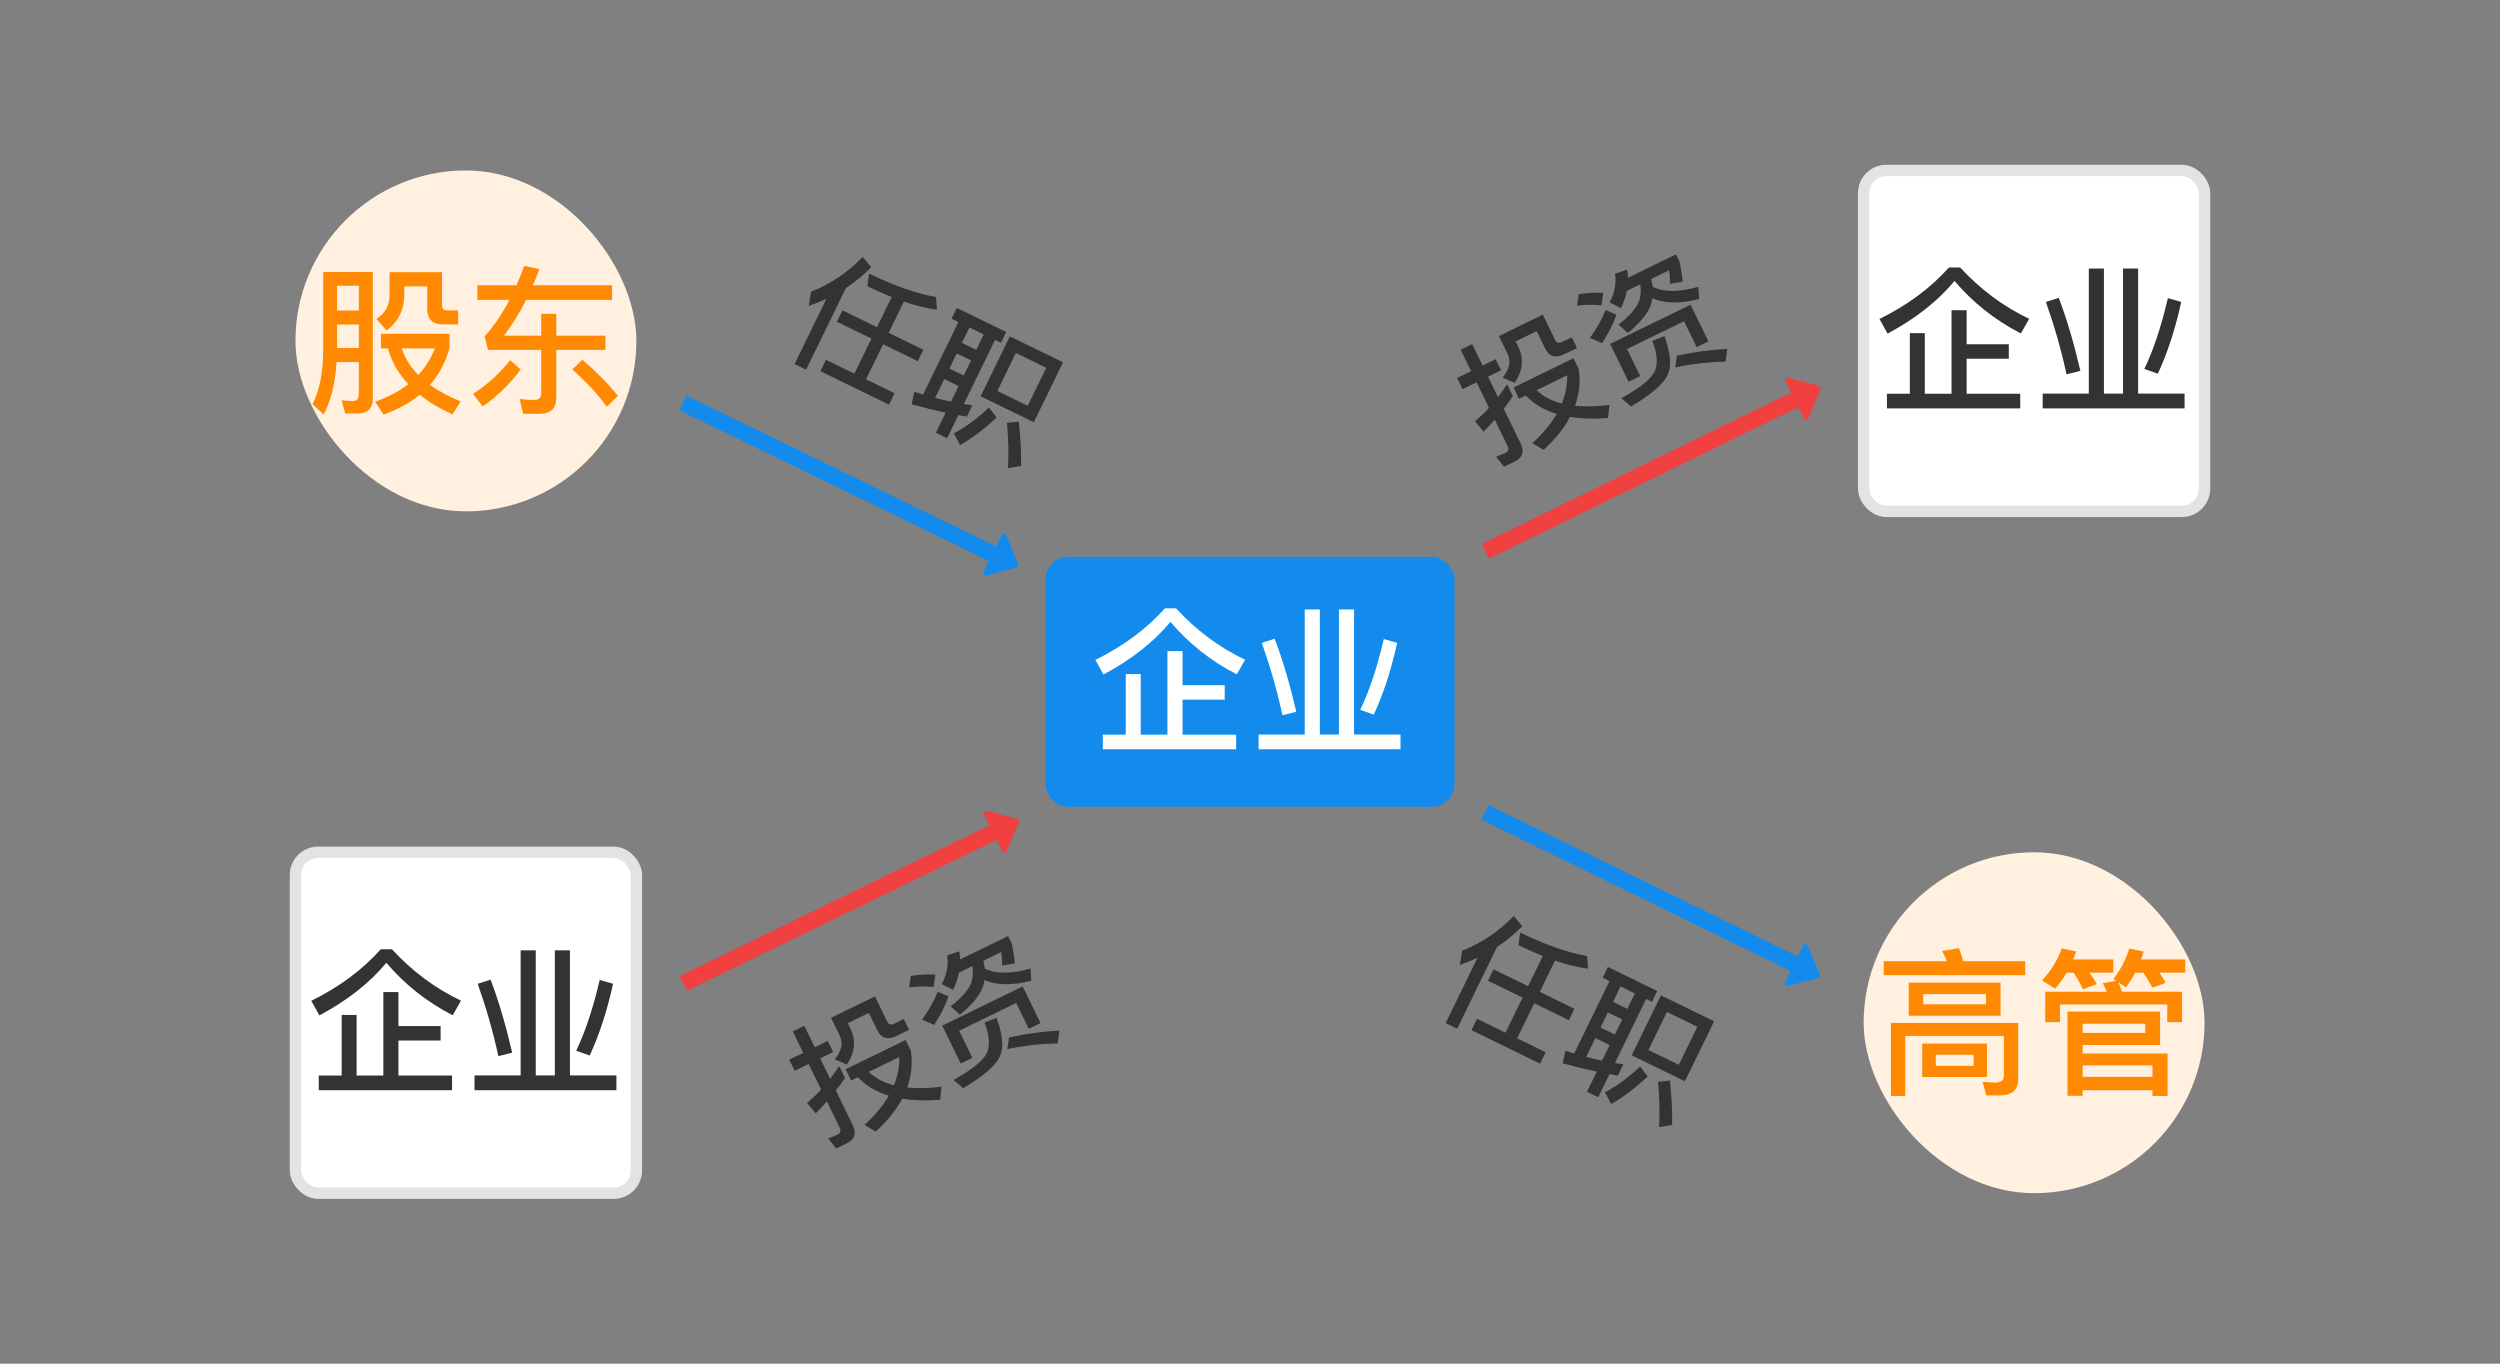 <svg xmlns="http://www.w3.org/2000/svg" xmlns:xlink="http://www.w3.org/1999/xlink" fill="none" version="1.1" width="110" height="60" viewBox="0 0 110 60"><rect x="0" y="0" width="110" height="60" fill="#808080" stroke="none"/><defs><clipPath id="master_svg0_848_35910"><rect x="0" y="0" width="110" height="60" rx="2"/></clipPath></defs><g clip-path="url(#master_svg0_848_35910)"><g><g><rect x="13" y="7.5" width="15" height="15" rx="7.5" fill="#FFF0E0" fill-opacity="1"/><g><path d="M14.83,14.28L15.789,14.28L15.789,15.309L14.83,15.309L14.83,14.28ZM15.789,13.664L14.83,13.664L14.83,12.572L15.789,12.572L15.789,13.664ZM14.809,15.932L15.789,15.932L15.789,17.318C15.789,17.535,15.698,17.647,15.53,17.647C15.376,17.647,15.215,17.633,15.033,17.612L15.187,18.193L15.712,18.193C16.174,18.193,16.405,17.976,16.405,17.542L16.405,11.97L14.221,11.97L14.221,15.435C14.214,16.387,14.06,17.171,13.752,17.787L14.242,18.235C14.564,17.626,14.753,16.856,14.809,15.932ZM16.762,14.686L16.762,15.33L17.07,15.33C17.224,15.904,17.525,16.429,17.966,16.905C17.567,17.213,17.084,17.472,16.51,17.675L16.874,18.242C17.497,18.018,18.029,17.731,18.47,17.367C18.862,17.689,19.338,17.976,19.912,18.235L20.269,17.661C19.744,17.451,19.296,17.206,18.918,16.933C19.324,16.478,19.611,15.932,19.779,15.302L19.779,14.686L16.762,14.686ZM17.679,15.33L19.135,15.33C18.967,15.764,18.722,16.156,18.407,16.499C18.057,16.149,17.819,15.764,17.679,15.33ZM17.14,11.977L17.14,12.992C17.14,13.44,16.944,13.79,16.566,14.035L17.007,14.539C17.525,14.161,17.791,13.622,17.791,12.929L17.791,12.6L18.799,12.6L18.799,13.573C18.799,14.035,19.023,14.273,19.485,14.273L20.157,14.273L20.157,13.657L19.667,13.657C19.52,13.657,19.45,13.58,19.45,13.426L19.45,11.977L17.14,11.977ZM21.004,12.551L21.004,13.195L22.418,13.195C22.082,13.839,21.711,14.378,21.319,14.798L21.473,15.393L23.811,15.393L23.811,17.339C23.811,17.507,23.706,17.598,23.51,17.598C23.307,17.598,23.09,17.584,22.866,17.556L23.013,18.207L23.741,18.207C24.231,18.207,24.476,17.969,24.476,17.5L24.476,15.393L26.639,15.393L26.639,14.77L24.476,14.77L24.476,13.811L23.811,13.811L23.811,14.77L22.173,14.77C22.523,14.315,22.852,13.79,23.146,13.195L26.933,13.195L26.933,12.551L23.447,12.551C23.545,12.327,23.636,12.089,23.734,11.844L23.069,11.697C22.957,11.991,22.845,12.278,22.726,12.551L21.004,12.551ZM22.446,15.848C22.005,16.415,21.459,16.912,20.815,17.332L21.242,17.885C21.9,17.416,22.46,16.87,22.908,16.254L22.446,15.848ZM25.624,15.827L25.183,16.254C25.834,16.842,26.338,17.388,26.702,17.899L27.185,17.416C26.765,16.884,26.24,16.359,25.624,15.827Z" fill="#FF8900" fill-opacity="1"/></g></g><g><rect x="13" y="37.5" width="15" height="15" rx="1" fill="#FFFFFF" fill-opacity="1"/><rect x="13" y="37.5" width="15" height="15" rx="1" fill-opacity="0" stroke-opacity="1" stroke="#E3E3E3" fill="none" stroke-width="0.5"/><g><path d="M16.755,41.767C15.943,42.677,14.921,43.433,13.696,44.035L14.053,44.679C15.271,44.028,16.258,43.258,17,42.362C17.805,43.314,18.778,44.084,19.919,44.672L20.283,44.028C19.135,43.482,18.127,42.726,17.245,41.767L16.755,41.767ZM16.867,43.65L16.867,47.325L15.691,47.325L15.691,44.658L15.033,44.658L15.033,47.325L14.025,47.325L14.025,47.969L19.891,47.969L19.891,47.325L17.532,47.325L17.532,45.785L19.387,45.785L19.387,45.148L17.532,45.148L17.532,43.65L16.867,43.65ZM22.908,41.816L22.908,47.318L20.878,47.318L20.878,47.969L27.122,47.969L27.122,47.318L25.078,47.318L25.078,41.816L24.413,41.816L24.413,47.318L23.573,47.318L23.573,41.816L22.908,41.816ZM26.387,43.118C26.093,44.378,25.743,45.421,25.351,46.233L25.946,46.443C26.366,45.54,26.709,44.49,26.975,43.286L26.387,43.118ZM21.585,43.104L21.018,43.286C21.382,44.308,21.69,45.372,21.928,46.471L22.537,46.317C22.257,45.113,21.942,44.042,21.585,43.104Z" fill="#333333" fill-opacity="1"/></g></g><g><rect x="82" y="7.5" width="15" height="15" rx="1" fill="#FFFFFF" fill-opacity="1"/><rect x="82" y="7.5" width="15" height="15" rx="1" fill-opacity="0" stroke-opacity="1" stroke="#E3E3E3" fill="none" stroke-width="0.5"/><g><path d="M85.755,11.767C84.943,12.677,83.921,13.433,82.696,14.035L83.053,14.679C84.271,14.028,85.258,13.258,86,12.362C86.805,13.314,87.778,14.084,88.919,14.672L89.283,14.028C88.135,13.482,87.127,12.726,86.245,11.767L85.755,11.767ZM85.867,13.65L85.867,17.325L84.691,17.325L84.691,14.658L84.033,14.658L84.033,17.325L83.025,17.325L83.025,17.969L88.891,17.969L88.891,17.325L86.532,17.325L86.532,15.785L88.387,15.785L88.387,15.148L86.532,15.148L86.532,13.65L85.867,13.65ZM91.908,11.816L91.908,17.318L89.878,17.318L89.878,17.969L96.122,17.969L96.122,17.318L94.078,17.318L94.078,11.816L93.413,11.816L93.413,17.318L92.573,17.318L92.573,11.816L91.908,11.816ZM95.387,13.118C95.093,14.378,94.743,15.421,94.351,16.233L94.946,16.443C95.366,15.54,95.709,14.49,95.975,13.286L95.387,13.118ZM90.585,13.104L90.018,13.286C90.382,14.308,90.69,15.372,90.928,16.471L91.537,16.317C91.257,15.113,90.942,14.042,90.585,13.104Z" fill="#333333" fill-opacity="1"/></g></g><g><rect x="82" y="37.5" width="15" height="15" rx="7.5" fill="#FFF0E0" fill-opacity="1"/><g><path d="M86.196,41.718L85.454,41.844C85.531,41.984,85.601,42.131,85.664,42.292L82.885,42.292L82.885,42.908L89.108,42.908L89.108,42.292L86.385,42.292C86.322,42.082,86.259,41.893,86.196,41.718ZM87.974,48.2C88.52,48.2,88.8,47.962,88.8,47.493L88.8,45.008L83.2,45.008L83.2,48.221L83.83,48.221L83.83,45.582L88.17,45.582L88.17,47.353C88.17,47.535,88.037,47.633,87.778,47.633L87.239,47.605L87.393,48.2L87.974,48.2ZM83.984,43.237L83.984,44.693L88.023,44.693L88.023,43.237L83.984,43.237ZM87.386,44.189L84.621,44.189L84.621,43.741L87.386,43.741L87.386,44.189ZM84.579,45.918L84.579,47.388L87.428,47.388L87.428,45.918L84.579,45.918ZM86.84,46.898L85.174,46.898L85.174,46.408L86.84,46.408L86.84,46.898ZM95.044,44.511L90.97,44.511L90.97,48.214L91.635,48.214L91.635,47.969L94.708,47.969L94.708,48.221L95.373,48.221L95.373,46.352L91.635,46.352L91.635,45.981L95.044,45.981L95.044,44.511ZM91.635,47.381L91.635,46.877L94.708,46.877L94.708,47.381L91.635,47.381ZM91.635,45.449L91.635,45.043L94.393,45.043L94.393,45.449L91.635,45.449ZM96.01,43.636L93.371,43.636C93.315,43.489,93.266,43.349,93.21,43.223L93.546,43.44C93.693,43.244,93.826,43.027,93.945,42.796L94.302,42.796C94.456,43.013,94.589,43.237,94.701,43.461L95.289,43.244C95.212,43.104,95.121,42.95,95.009,42.796L96.15,42.796L96.15,42.215L94.204,42.215C94.246,42.103,94.281,41.991,94.323,41.872L93.686,41.732C93.546,42.215,93.308,42.663,92.986,43.083L93.105,43.16L92.517,43.258C92.58,43.37,92.643,43.496,92.699,43.636L89.99,43.636L89.99,44.973L90.641,44.973L90.641,44.196L95.359,44.196L95.359,44.973L96.01,44.973L96.01,43.636ZM90.935,42.796L91.243,42.796C91.397,43.034,91.53,43.279,91.649,43.531L92.258,43.3C92.174,43.139,92.062,42.971,91.936,42.796L92.986,42.796L92.986,42.215L91.222,42.215C91.264,42.103,91.313,41.984,91.355,41.865L90.718,41.725C90.543,42.229,90.256,42.705,89.85,43.139L90.431,43.503C90.613,43.286,90.781,43.048,90.935,42.796Z" fill="#FF8900" fill-opacity="1"/></g></g><g><rect x="46" y="24.5" width="18" height="11" rx="1" fill="#128BED" fill-opacity="1"/><g><path d="M51.255,26.767C50.443,27.677,49.421,28.433,48.196,29.035L48.553,29.679C49.771,29.028,50.758,28.258,51.5,27.362C52.305,28.314,53.278,29.084,54.419,29.672L54.783,29.028C53.635,28.482,52.627,27.726,51.745,26.767L51.255,26.767ZM51.367,28.65L51.367,32.325L50.191,32.325L50.191,29.658L49.533,29.658L49.533,32.325L48.525,32.325L48.525,32.969L54.391,32.969L54.391,32.325L52.032,32.325L52.032,30.785L53.887,30.785L53.887,30.148L52.032,30.148L52.032,28.65L51.367,28.65ZM57.408,26.816L57.408,32.318L55.378,32.318L55.378,32.969L61.622,32.969L61.622,32.318L59.578,32.318L59.578,26.816L58.913,26.816L58.913,32.318L58.073,32.318L58.073,26.816L57.408,26.816ZM60.887,28.118C60.593,29.378,60.243,30.421,59.851,31.233L60.446,31.443C60.866,30.54,61.209,29.49,61.475,28.286L60.887,28.118ZM56.085,28.104L55.518,28.286C55.882,29.308,56.19,30.372,56.428,31.471L57.037,31.317C56.757,30.113,56.442,29.042,56.085,28.104Z" fill="#FFFFFF" fill-opacity="1"/></g></g><g><g><g transform="matrix(0.995,0.105,-0.105,0.995,1.978,-3.036)"><path d="M44.433,22.523L30.2,17.357L29.954,18.034L44.187,23.199L43.983,23.759C44.021,23.827,44.111,23.859,44.184,23.831L45.423,23.352C45.495,23.329,45.525,23.246,45.487,23.178L44.842,22.024C44.803,21.956,44.714,21.924,44.641,21.952L44.433,22.523Z" fill-rule="evenodd" fill="#128BED" fill-opacity="1"/></g><g transform="matrix(0.995,-0.105,0.105,0.995,-3.724,3.264)"><path d="M43.754,38.482L29.52,43.647L29.274,42.97L43.507,37.805L43.304,37.245C43.342,37.177,43.431,37.145,43.504,37.173L44.744,37.652C44.815,37.676,44.845,37.758,44.807,37.826L44.162,38.98C44.124,39.049,44.035,39.081,43.961,39.052L43.754,38.482Z" fill-rule="evenodd" fill="#F04040" fill-opacity="1"/></g><g transform="matrix(0.995,-0.105,0.105,0.995,-1.542,6.847)"><path d="M78.774,18.79L64.55,23.982L64.796,24.658L79.02,19.466L79.224,20.027C79.297,20.055,79.386,20.022,79.424,19.953L80.066,18.789C80.106,18.725,80.076,18.643,80.002,18.615L78.766,18.146C78.693,18.118,78.604,18.151,78.566,18.22L78.774,18.79Z" fill-rule="evenodd" fill="#F04040" fill-opacity="1"/></g><g transform="matrix(0.995,0.105,-0.105,0.995,4.052,-6.625)"><path d="M79.455,41.215L65.231,36.023L65.477,35.346L79.701,40.539L79.905,39.978C79.978,39.95,80.067,39.983,80.105,40.052L80.747,41.216C80.786,41.28,80.756,41.362,80.683,41.39L79.447,41.859C79.374,41.887,79.285,41.854,79.247,41.785L79.455,41.215Z" fill-rule="evenodd" fill="#128BED" fill-opacity="1"/></g><g><g transform="matrix(0.899,0.438,-0.438,0.899,8.684,-14.686)"><path d="M41.373,10.718C40.533,10.958,39.501,11.078,38.271,11.078L38.451,11.612C38.859,11.612,39.249,11.594,39.621,11.57L39.621,13.046L37.929,13.046L37.929,13.604L39.621,13.604L39.621,15.32L38.229,15.32L38.229,15.878L41.589,15.878L41.589,15.32L40.191,15.32L40.191,13.604L41.889,13.604L41.889,13.046L40.191,13.046L40.191,11.516C40.743,11.444,41.235,11.342,41.655,11.198L41.373,10.718ZM37.701,10.544C37.407,11.444,36.951,12.236,36.327,12.914L36.513,13.52C36.711,13.316,36.897,13.112,37.071,12.902L37.071,16.094L37.635,16.094L37.635,12.098C37.881,11.684,38.079,11.246,38.235,10.79L37.701,10.544ZM42.405,10.748L42.405,11.276L42.741,11.276L42.741,14.822L42.339,14.882L42.477,15.428C42.999,15.332,43.503,15.224,43.983,15.104L43.983,16.088L44.535,16.088L44.535,14.954C44.655,14.918,44.775,14.888,44.895,14.852L44.895,14.3C44.775,14.336,44.655,14.378,44.535,14.414L44.535,11.276L44.823,11.276L44.823,10.748L42.405,10.748ZM43.281,14.726L43.281,13.802L43.983,13.802L43.983,14.564C43.749,14.624,43.515,14.678,43.281,14.726ZM43.281,13.286L43.281,12.548L43.983,12.548L43.983,13.286L43.281,13.286ZM43.281,12.032L43.281,11.276L43.983,11.276L43.983,12.032L43.281,12.032ZM45.051,10.85L45.051,13.784L47.655,13.784L47.655,10.85L45.051,10.85ZM47.097,13.25L45.609,13.25L45.609,11.39L47.097,11.39L47.097,13.25ZM45.597,14.066C45.345,14.726,45.051,15.296,44.703,15.764L45.177,16.106C45.525,15.602,45.831,15.008,46.089,14.312L45.597,14.066ZM47.049,14.048L46.605,14.324C46.989,14.972,47.295,15.56,47.517,16.094L47.991,15.758C47.769,15.272,47.457,14.702,47.049,14.048Z" fill="#333333" fill-opacity="1"/></g><g transform="matrix(0.899,-0.438,0.438,0.899,-16.956,19.795)"><path d="M35.37,51.172C35.76,51.172,35.958,50.968,35.958,50.572L35.958,48.874C36.162,48.778,36.36,48.67,36.564,48.55L36.564,47.968C36.366,48.088,36.162,48.196,35.958,48.304L35.958,47.302L36.594,47.302L36.594,46.756L35.958,46.756L35.958,45.706L35.394,45.706L35.394,46.756L34.71,46.756L34.71,47.302L35.394,47.302L35.394,48.556C35.13,48.658,34.854,48.742,34.578,48.814L34.722,49.39C34.944,49.312,35.166,49.228,35.394,49.132L35.394,50.428C35.394,50.572,35.316,50.65,35.172,50.65C35.034,50.65,34.884,50.638,34.728,50.62L34.854,51.172L35.37,51.172ZM36.756,48.22L36.756,48.772L37.086,48.772C37.236,49.258,37.524,49.702,37.956,50.098C37.542,50.374,37.032,50.608,36.432,50.788L36.744,51.268C37.41,51.07,37.968,50.806,38.424,50.476C38.826,50.758,39.318,51.016,39.906,51.25L40.212,50.758C39.678,50.578,39.222,50.368,38.838,50.128C39.234,49.744,39.522,49.282,39.69,48.748L39.69,48.22L36.756,48.22ZM37.614,48.772L39.114,48.772C38.94,49.15,38.688,49.486,38.358,49.786C38.004,49.486,37.758,49.144,37.614,48.772ZM37.17,45.904L37.17,46.774C37.17,47.14,36.948,47.422,36.516,47.62L36.894,48.058C37.446,47.74,37.728,47.29,37.728,46.714L37.728,46.438L38.76,46.438L38.76,47.29C38.76,47.686,38.976,47.884,39.414,47.884L40.026,47.884L40.026,47.356L39.57,47.356C39.402,47.356,39.318,47.29,39.318,47.158L39.318,45.904L37.17,45.904ZM41.13,45.784L40.848,46.21C41.178,46.318,41.502,46.468,41.82,46.666L42.126,46.204C41.826,46.036,41.49,45.898,41.13,45.784ZM42.966,45.676C42.834,46.084,42.576,46.432,42.198,46.708L42.534,47.152C42.75,46.984,42.942,46.792,43.098,46.582L43.752,46.582C43.674,46.858,43.536,47.086,43.344,47.26C43.092,47.476,42.684,47.638,42.12,47.758L42.33,48.268C43.014,48.1,43.5,47.878,43.782,47.596C43.848,47.524,43.908,47.452,43.968,47.368C44.346,47.812,44.958,48.124,45.804,48.298L46.008,47.8C45.12,47.638,44.52,47.344,44.202,46.918C44.238,46.81,44.268,46.702,44.292,46.582L45.168,46.582C45.108,46.786,45.03,46.972,44.94,47.134L45.486,47.296C45.594,47.008,45.684,46.714,45.75,46.426L45.75,46.084L43.398,46.084C43.446,45.976,43.488,45.868,43.524,45.748L42.966,45.676ZM45.354,48.358L41.418,48.358L41.418,50.212L41.988,50.212L41.988,48.886L44.778,48.886L44.778,50.152L45.354,50.152L45.354,48.358ZM43.146,49.048C43.098,49.636,42.942,50.044,42.678,50.284C42.378,50.53,41.76,50.674,40.818,50.722L41.04,51.238C42.162,51.142,42.87,50.938,43.17,50.62C43.446,50.374,43.632,49.864,43.716,49.096L43.146,49.048ZM41.892,46.93C41.58,47.218,41.19,47.482,40.734,47.734L41.112,48.172C41.556,47.908,41.928,47.626,42.228,47.32L41.892,46.93ZM43.83,50.11L43.542,50.542C44.262,50.722,44.958,50.968,45.642,51.286L45.954,50.812C45.312,50.536,44.604,50.302,43.83,50.11Z" fill="#333333" fill-opacity="1"/></g><g transform="matrix(0.899,-0.438,0.438,0.899,-0.833,29.633)"><path d="M64.74,21.172C65.13,21.172,65.328,20.968,65.328,20.572L65.328,18.874C65.532,18.778,65.73,18.67,65.934,18.55L65.934,17.968C65.736,18.088,65.532,18.196,65.328,18.304L65.328,17.302L65.964,17.302L65.964,16.756L65.328,16.756L65.328,15.706L64.764,15.706L64.764,16.756L64.08,16.756L64.08,17.302L64.764,17.302L64.764,18.556C64.5,18.658,64.224,18.742,63.948,18.814L64.092,19.39C64.314,19.312,64.536,19.228,64.764,19.132L64.764,20.428C64.764,20.572,64.686,20.65,64.542,20.65C64.404,20.65,64.254,20.638,64.098,20.62L64.224,21.172L64.74,21.172ZM66.126,18.22L66.126,18.772L66.456,18.772C66.606,19.258,66.894,19.702,67.326,20.098C66.912,20.374,66.402,20.608,65.802,20.788L66.114,21.268C66.78,21.07,67.338,20.806,67.794,20.476C68.196,20.758,68.688,21.016,69.276,21.25L69.582,20.758C69.048,20.578,68.592,20.368,68.208,20.128C68.604,19.744,68.892,19.282,69.06,18.748L69.06,18.22L66.126,18.22ZM66.984,18.772L68.484,18.772C68.31,19.15,68.058,19.486,67.728,19.786C67.374,19.486,67.128,19.144,66.984,18.772ZM66.54,15.904L66.54,16.774C66.54,17.14,66.318,17.422,65.886,17.62L66.264,18.058C66.816,17.74,67.098,17.29,67.098,16.714L67.098,16.438L68.13,16.438L68.13,17.29C68.13,17.686,68.346,17.884,68.784,17.884L69.396,17.884L69.396,17.356L68.94,17.356C68.772,17.356,68.688,17.29,68.688,17.158L68.688,15.904L66.54,15.904ZM70.5,15.784L70.218,16.21C70.548,16.318,70.872,16.468,71.19,16.666L71.496,16.204C71.196,16.036,70.86,15.898,70.5,15.784ZM72.336,15.676C72.204,16.084,71.946,16.432,71.568,16.708L71.904,17.152C72.12,16.984,72.312,16.792,72.468,16.582L73.122,16.582C73.044,16.858,72.906,17.086,72.714,17.26C72.462,17.476,72.054,17.638,71.49,17.758L71.7,18.268C72.384,18.1,72.87,17.878,73.152,17.596C73.218,17.524,73.278,17.452,73.338,17.368C73.716,17.812,74.328,18.124,75.174,18.298L75.378,17.8C74.49,17.638,73.89,17.344,73.572,16.918C73.608,16.81,73.638,16.702,73.662,16.582L74.538,16.582C74.478,16.786,74.4,16.972,74.31,17.134L74.856,17.296C74.964,17.008,75.054,16.714,75.12,16.426L75.12,16.084L72.768,16.084C72.816,15.976,72.858,15.868,72.894,15.748L72.336,15.676ZM74.724,18.358L70.788,18.358L70.788,20.212L71.358,20.212L71.358,18.886L74.148,18.886L74.148,20.152L74.724,20.152L74.724,18.358ZM72.516,19.048C72.468,19.636,72.312,20.044,72.048,20.284C71.748,20.53,71.13,20.674,70.188,20.722L70.41,21.238C71.532,21.142,72.24,20.938,72.54,20.62C72.816,20.374,73.002,19.864,73.086,19.096L72.516,19.048ZM71.262,16.93C70.95,17.218,70.56,17.482,70.104,17.734L70.482,18.172C70.926,17.908,71.298,17.626,71.598,17.32L71.262,16.93ZM73.2,20.11L72.912,20.542C73.632,20.722,74.328,20.968,75.012,21.286L75.324,20.812C74.682,20.536,73.974,20.302,73.2,20.11Z" fill="#333333" fill-opacity="1"/></g><g transform="matrix(0.899,0.438,-0.438,0.899,24.294,-24.302)"><path d="M70.005,39.718C69.165,39.958,68.133,40.078,66.903,40.078L67.083,40.612C67.491,40.612,67.881,40.594,68.253,40.57L68.253,42.046L66.561,42.046L66.561,42.604L68.253,42.604L68.253,44.32L66.861,44.32L66.861,44.878L70.221,44.878L70.221,44.32L68.823,44.32L68.823,42.604L70.521,42.604L70.521,42.046L68.823,42.046L68.823,40.516C69.375,40.444,69.867,40.342,70.287,40.198L70.005,39.718ZM66.333,39.544C66.039,40.444,65.583,41.236,64.959,41.914L65.145,42.52C65.343,42.316,65.529,42.112,65.703,41.902L65.703,45.094L66.267,45.094L66.267,41.098C66.513,40.684,66.711,40.246,66.867,39.79L66.333,39.544ZM71.037,39.748L71.037,40.276L71.373,40.276L71.373,43.822L70.971,43.882L71.109,44.428C71.631,44.332,72.135,44.224,72.615,44.104L72.615,45.088L73.167,45.088L73.167,43.954C73.287,43.918,73.407,43.888,73.527,43.852L73.527,43.3C73.407,43.336,73.287,43.378,73.167,43.414L73.167,40.276L73.455,40.276L73.455,39.748L71.037,39.748ZM71.913,43.726L71.913,42.802L72.615,42.802L72.615,43.564C72.381,43.624,72.147,43.678,71.913,43.726ZM71.913,42.286L71.913,41.548L72.615,41.548L72.615,42.286L71.913,42.286ZM71.913,41.032L71.913,40.276L72.615,40.276L72.615,41.032L71.913,41.032ZM73.683,39.85L73.683,42.784L76.287,42.784L76.287,39.85L73.683,39.85ZM75.729,42.25L74.241,42.25L74.241,40.39L75.729,40.39L75.729,42.25ZM74.229,43.066C73.977,43.726,73.683,44.296,73.335,44.764L73.809,45.106C74.157,44.602,74.463,44.008,74.721,43.312L74.229,43.066ZM75.681,43.048L75.237,43.324C75.621,43.972,75.927,44.56,76.149,45.094L76.623,44.758C76.401,44.272,76.089,43.702,75.681,43.048Z" fill="#333333" fill-opacity="1"/></g></g></g></g></g></g></svg>